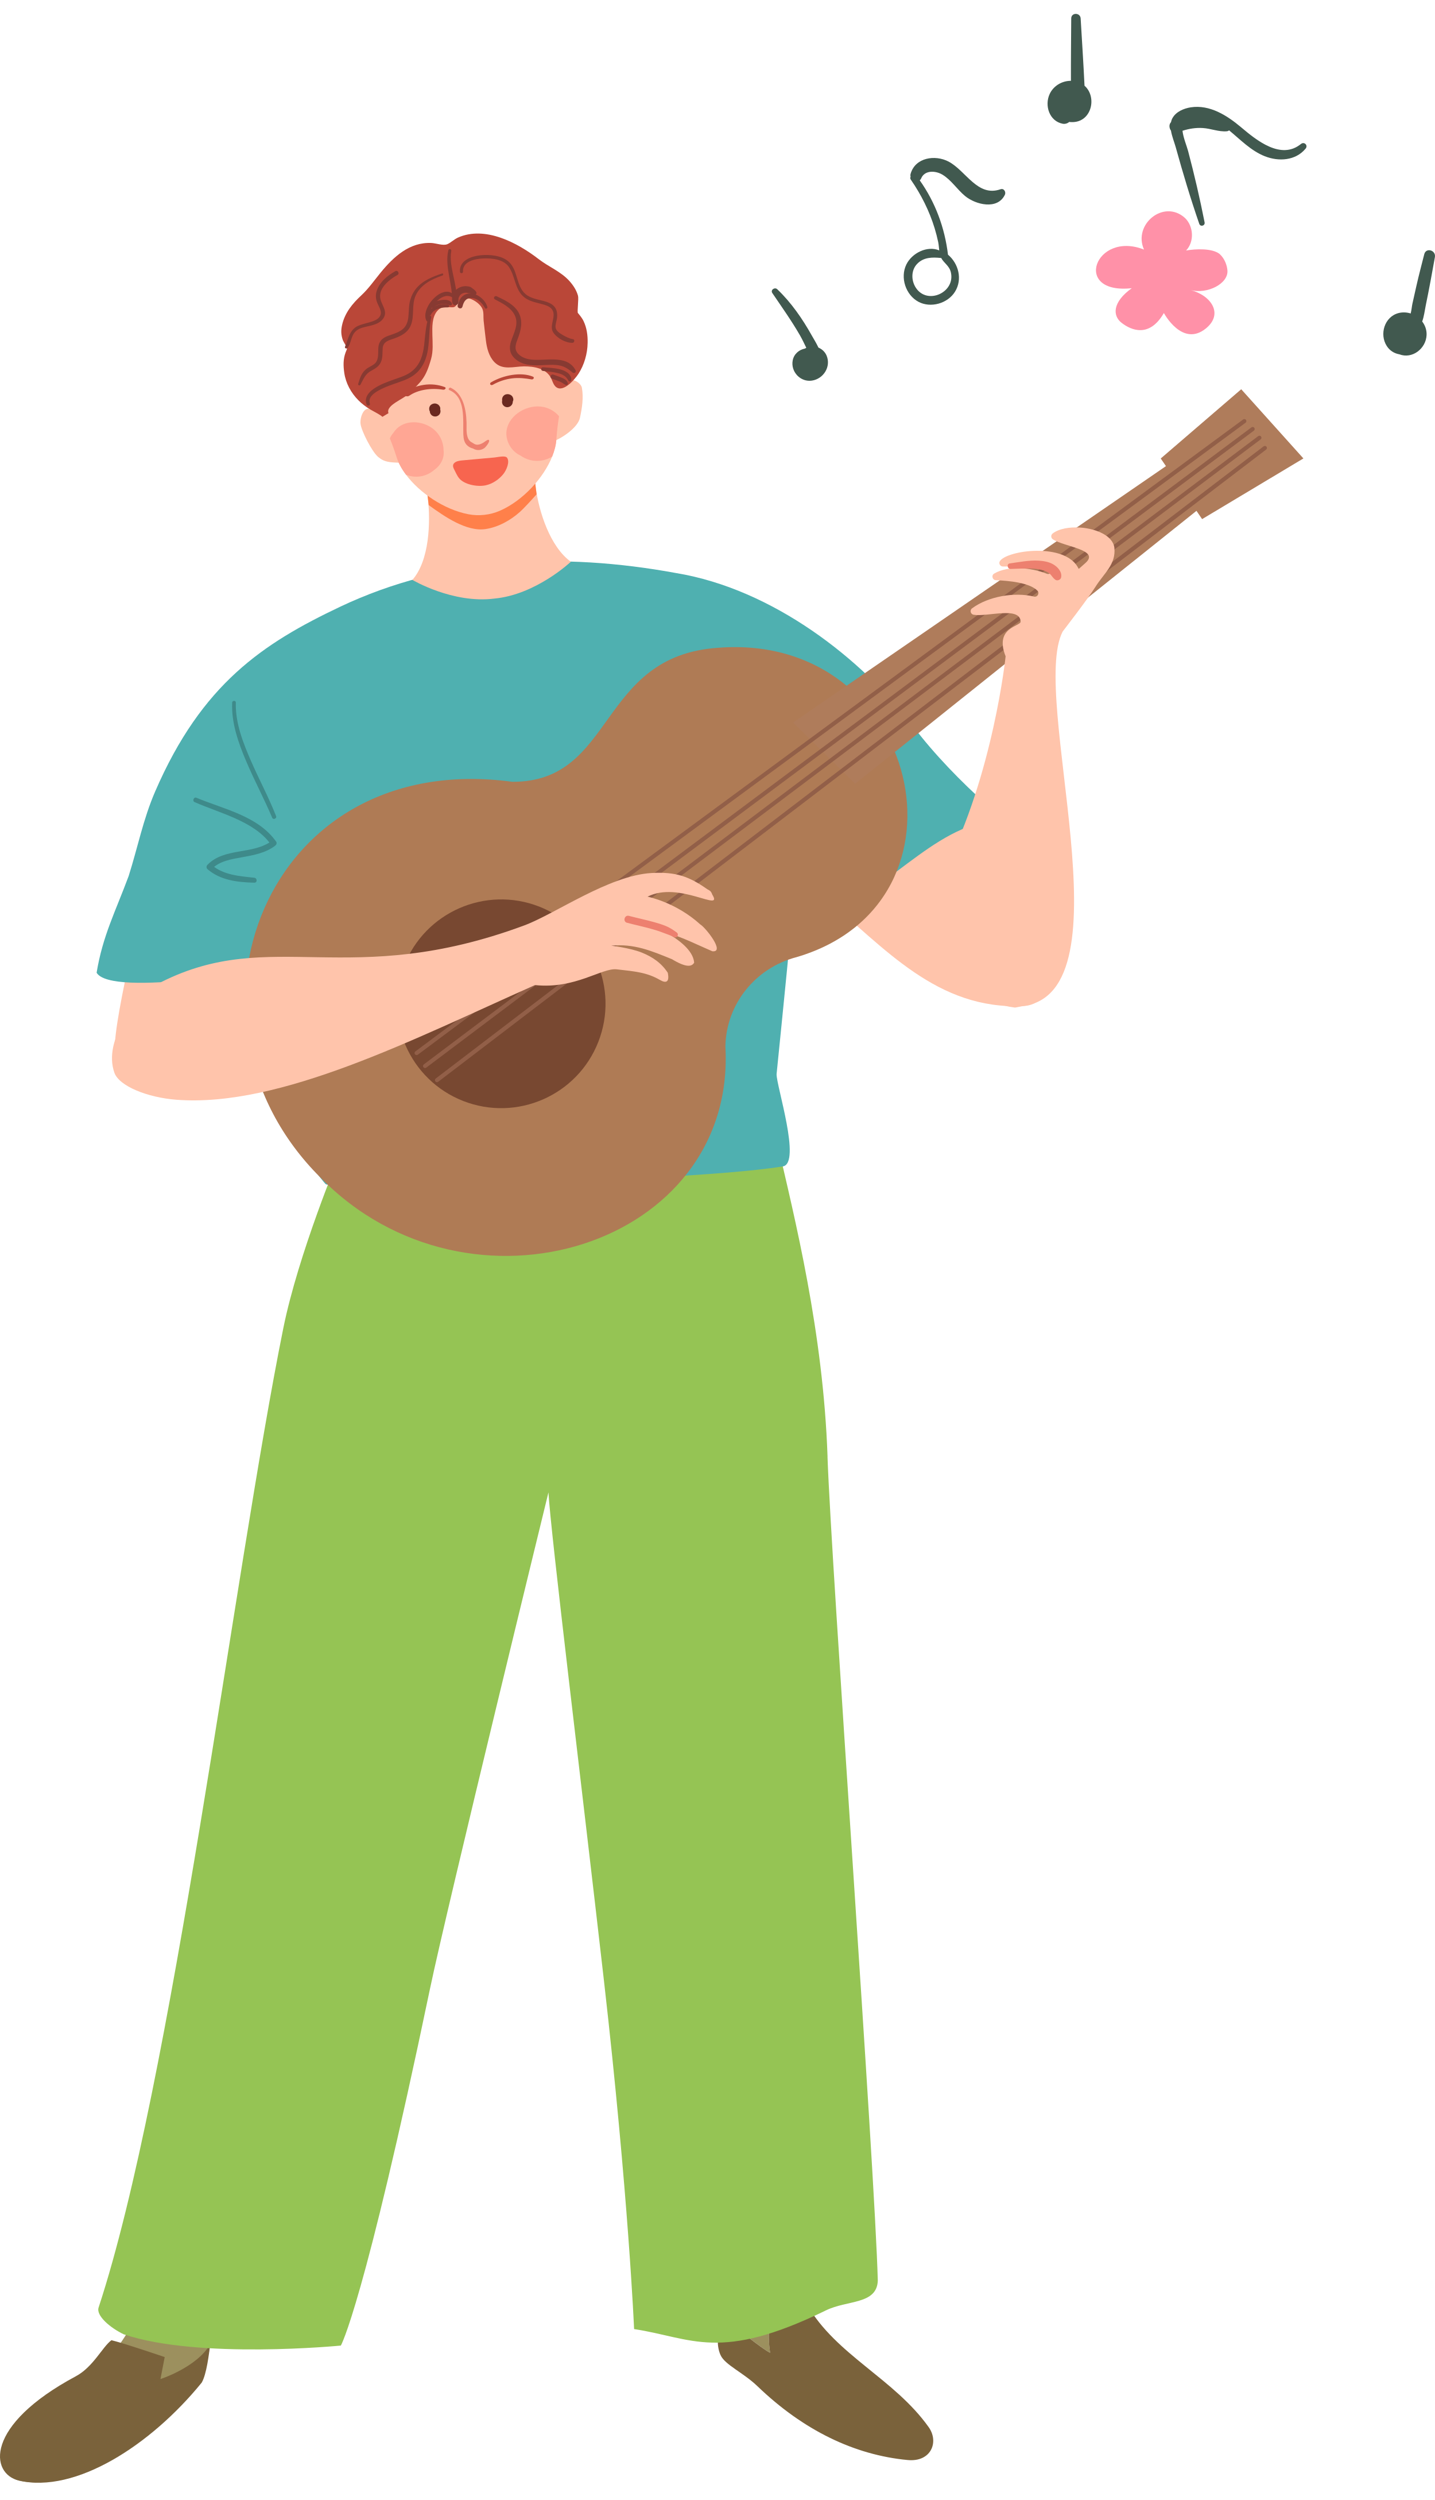 <svg width="58" height="101" viewBox="0 0 58 101" fill="none" xmlns="http://www.w3.org/2000/svg">
<path d="M49.295 10.261C49.51 10.455 49.592 10.727 49.61 10.918C49.66 11.456 48.8 11.896 48.118 11.717C48.95 11.931 49.465 12.677 48.74 13.268C47.787 14.043 47.042 12.645 47.042 12.645C46.458 13.652 45.727 13.35 45.328 13.037C44.974 12.758 44.946 12.215 45.744 11.642C43.316 11.906 44.265 9.304 46.239 10.082C45.782 9.064 47.039 8.032 47.895 8.805C48.246 9.142 48.277 9.766 47.94 10.119C48.32 10.052 48.993 10.021 49.295 10.26V10.261Z" fill="#FF91A8"/>
<path d="M52.77 6.004C52.88 5.871 52.715 5.708 52.582 5.816C51.772 6.476 50.781 5.662 50.166 5.144C49.603 4.67 48.902 4.217 48.126 4.336C47.847 4.38 47.532 4.512 47.389 4.771C47.359 4.824 47.341 4.881 47.328 4.938C47.24 5.027 47.255 5.177 47.328 5.277C47.366 5.507 47.462 5.74 47.518 5.938C47.808 6.984 48.117 8.015 48.471 9.04C48.519 9.176 48.715 9.122 48.687 8.98C48.496 8.012 48.274 7.059 48.022 6.105C47.966 5.893 47.826 5.567 47.794 5.283C48.059 5.198 48.331 5.154 48.615 5.172C48.944 5.191 49.254 5.331 49.585 5.303C49.618 5.3 49.651 5.287 49.68 5.267C50.139 5.644 50.557 6.087 51.117 6.31C51.679 6.534 52.364 6.493 52.768 6.006L52.77 6.004Z" fill="#41594F"/>
<path d="M40.444 7.643C39.51 7.976 39.047 6.9 38.339 6.527C37.792 6.24 36.991 6.363 36.805 7.022C36.793 7.063 36.795 7.102 36.805 7.138C36.786 7.173 36.785 7.217 36.817 7.263C37.232 7.863 37.564 8.524 37.777 9.223C37.832 9.406 37.881 9.592 37.92 9.779C37.942 9.881 37.948 10 37.962 10.115C37.474 9.911 36.856 10.224 36.632 10.686C36.376 11.213 36.604 11.912 37.12 12.19C37.618 12.457 38.305 12.259 38.6 11.783C38.909 11.285 38.744 10.647 38.316 10.288C38.184 9.198 37.807 8.178 37.174 7.284C37.197 7.264 37.219 7.239 37.233 7.203C37.378 6.862 37.821 6.891 38.096 7.058C38.453 7.276 38.686 7.654 39.006 7.918C39.433 8.27 40.314 8.49 40.615 7.869C40.669 7.76 40.579 7.596 40.443 7.645L40.444 7.643ZM38.43 10.993C38.63 11.81 37.473 12.341 37.012 11.616C36.825 11.322 36.821 10.916 37.071 10.657C37.33 10.388 37.681 10.387 38.024 10.421C38.031 10.421 38.035 10.419 38.04 10.419C38.146 10.624 38.366 10.73 38.43 10.993Z" fill="#41594F"/>
<path d="M33.081 14.043C32.994 13.858 32.886 13.685 32.816 13.562C32.436 12.882 31.981 12.222 31.414 11.683C31.313 11.588 31.132 11.713 31.215 11.837C31.596 12.4 31.99 12.951 32.33 13.541C32.425 13.708 32.507 13.879 32.589 14.05C32.569 14.06 32.55 14.07 32.531 14.082C32.297 14.128 32.09 14.299 32.04 14.556C31.951 15.018 32.354 15.444 32.815 15.375C33.284 15.306 33.597 14.811 33.409 14.364C33.345 14.213 33.222 14.102 33.081 14.042V14.043Z" fill="#41594F"/>
<path d="M43.834 3.463C43.791 2.556 43.731 1.651 43.678 0.745C43.663 0.502 43.298 0.498 43.297 0.745C43.292 1.584 43.282 2.425 43.285 3.265C42.93 3.262 42.582 3.464 42.428 3.792C42.207 4.259 42.412 4.893 42.948 4.998C43.048 5.018 43.147 4.986 43.217 4.925C43.247 4.93 43.278 4.933 43.311 4.933C44.124 4.956 44.355 3.914 43.834 3.463Z" fill="#41594F"/>
<path d="M57.996 10.386C58.045 10.108 57.638 9.986 57.566 10.268C57.458 10.695 57.345 11.121 57.248 11.551C57.193 11.789 57.14 12.029 57.087 12.268C57.064 12.37 57.053 12.526 57.017 12.663C56.86 12.614 56.691 12.604 56.525 12.647C55.957 12.796 55.744 13.504 56.052 13.98C56.176 14.171 56.36 14.278 56.56 14.313C57.078 14.513 57.637 14.084 57.66 13.533C57.668 13.326 57.599 13.139 57.482 12.987C57.556 12.788 57.582 12.559 57.626 12.34C57.76 11.691 57.88 11.04 57.996 10.387V10.386ZM56.783 13.573C56.783 13.573 56.783 13.573 56.782 13.573H56.783Z" fill="#41594F"/>
<path d="M31.191 26.589L40.393 33.461C40.393 33.461 44.049 40.523 41.347 40.641C37.886 40.791 35.801 38.346 33.261 36.193C30.147 33.554 26.323 32.618 26.323 32.618L31.192 26.589H31.191Z" fill="#FFC4AB"/>
<path d="M13.931 25.282C13.931 25.282 9.073 25.362 7.173 31.375C6.078 34.836 4.736 40.583 4.653 42.065C4.56 43.734 10.912 39.711 10.912 39.711C10.912 39.711 11.782 35.711 12.13 35.225C18.694 26.085 13.931 25.282 13.931 25.282Z" fill="#FFC4AB"/>
<path d="M31.889 93.07C32.105 93.066 32.356 93.079 32.621 93.102C32.337 92.608 32.138 92.069 32.065 91.46C31.683 88.275 32.08 84.295 32.287 81.822C32.846 75.169 32.144 72.702 30.377 67.998C30.321 67.397 30.806 62.016 29.978 62.244C28.496 62.802 27.013 63.359 25.531 63.916C24.99 64.204 25.806 65.553 25.849 66.061C24.621 65.48 26.325 70.482 26.415 70.999C25.872 76.281 26.818 78.819 28.492 85.991C29.124 88.822 29.199 90.799 29.253 92.274C29.271 92.745 29.208 93.164 29.143 93.545C29.674 93.977 30.839 94.912 31.13 95.043C31.13 95.043 30.773 93.092 31.889 93.07Z" fill="#9C905E"/>
<path d="M29.126 95.141C29.3 95.529 30.046 95.846 30.617 96.395C32.469 98.175 34.536 99.173 36.688 99.375C37.627 99.464 37.962 98.654 37.539 98.051C36.142 96.085 33.797 95.141 32.62 93.101C32.356 93.079 32.104 93.066 31.888 93.07C30.772 93.092 31.129 95.043 31.129 95.043C30.838 94.912 29.673 93.977 29.142 93.545C29.034 94.165 28.919 94.681 29.125 95.141H29.126Z" fill="#7A623B"/>
<path d="M18.171 66.533C17.767 68.694 16.064 71.812 16.21 74.039C15.679 77.923 14.326 81.752 12.349 85.325C10.806 88.114 8.896 93.018 8.496 94.7C8.496 94.7 8.497 94.701 8.496 94.701C8.451 95.071 8.368 95.429 8.169 95.767C6.101 98.304 3.044 100.737 0.768 100.205C-0.402 99.933 1.047 97.495 3.303 96.192C3.991 95.794 4.213 95.409 4.523 95.077C6.1 93.39 6.588 89.712 6.788 89.034C7.806 83.213 8.151 80.134 9.211 76.896C10.374 73.338 11.528 71.252 11.528 71.252L11.531 71.306C11.906 69.709 12.264 68.11 12.603 66.511C12.623 66.296 12.782 66.128 12.968 66.126C14.614 66.111 16.262 66.094 17.908 66.077C18.122 66.075 18.227 66.314 18.172 66.534L18.171 66.533Z" fill="#9C905E"/>
<path d="M8.495 94.701C8.45 95.071 8.351 95.912 8.152 96.249C6.085 98.787 3.044 100.736 0.767 100.205C-0.403 99.933 -0.648 97.979 3.064 95.992C3.766 95.617 4.137 94.809 4.503 94.535C4.972 94.643 6.657 95.216 6.657 95.216L6.485 96.105C6.485 96.105 7.946 95.636 8.495 94.7V94.701Z" fill="#7A623B"/>
<path d="M33.448 58.844C33.275 53.825 32.135 49.255 31.392 46.066C31.161 45.073 30.34 42.748 29.62 41.247C29.292 40.565 26.873 42.296 26.11 42.114C23.234 41.398 20.227 41.546 17.333 42.088C16.729 42.19 15.509 42.18 15.01 42.525C14.606 42.805 14.605 43.236 14.38 43.661C13.623 45.093 13.722 46.674 13.722 46.674C13.722 46.674 12.059 50.644 11.451 53.653C9.46 63.502 6.972 84.13 3.985 93.215C3.877 93.541 4.446 94.03 4.999 94.295C8.017 95.317 13.777 94.751 13.777 94.751C13.777 94.751 14.705 93.141 17.377 80.35C18.062 77.066 22.168 60.285 22.168 60.285C22.245 61.816 23.539 72.374 24.411 80.017C25.4 88.681 25.629 94.085 25.629 94.085C27.981 94.443 29.072 95.436 33.386 93.328C34.248 92.907 35.44 93.1 35.479 92.129C35.364 87.632 33.599 63.293 33.446 58.841L33.448 58.844Z" fill="#95C454"/>
<path d="M39.895 32.516C38.866 31.604 37.74 30.443 36.917 29.352C34.868 26.638 31.246 23.793 27.32 23.148C22.726 22.303 18.004 22.493 13.748 24.51C10.637 25.985 8.156 27.621 6.273 31.969C5.784 33.096 5.568 34.232 5.199 35.391C4.666 36.825 4.149 37.806 3.905 39.294C4.508 40.3 10.954 39.158 12.243 38.896C12.745 40.607 12.501 46.498 12.678 47.201C12.696 47.258 13.113 47.803 13.177 47.845C15.685 48.176 18.559 47.998 21.146 47.894C23.667 47.664 29.146 47.517 31.643 47.118C32.396 46.984 31.375 43.853 31.388 43.39C31.661 40.711 31.975 37.481 31.975 37.481C35.63 36.484 37.112 33.811 39.854 33.174C40.164 33.102 40.087 32.685 39.898 32.516H39.895Z" fill="#4FB0B0"/>
<path d="M15.563 16.94C15.513 16.778 15.037 16.399 14.796 16.534C14.616 16.635 14.551 16.958 14.572 17.123C14.609 17.416 15.034 18.247 15.282 18.457C15.546 18.68 15.763 18.675 16.157 18.694L15.563 16.94Z" fill="#FFC4AB"/>
<path d="M23.518 15.66C23.492 15.519 23.294 15.365 23.129 15.35C23.011 15.339 22.902 15.422 22.843 15.513C22.782 15.604 22.749 15.709 22.676 15.792L22.276 17.868C22.714 17.712 23.356 17.273 23.442 16.875C23.527 16.477 23.591 16.055 23.518 15.66Z" fill="#FFC4AB"/>
<path d="M23.073 22.692C23.073 22.692 21.669 24.022 19.982 24.18C18.303 24.395 16.669 23.426 16.669 23.426C17.36 22.632 17.401 21.109 17.297 20.147L17.294 20.128C17.281 20.002 17.265 19.884 17.25 19.778C17.196 19.407 17.139 19.169 17.139 19.169L19.312 18.556L21.572 18.677C21.572 18.677 21.573 18.908 21.605 19.264C21.617 19.398 21.634 19.55 21.656 19.714C21.786 20.672 22.228 22.081 23.073 22.693V22.692Z" fill="#FFC4AB"/>
<path d="M21.687 19.97C21.464 20.218 21.182 20.531 20.994 20.696C20.637 21.011 20.156 21.29 19.632 21.371C18.865 21.489 17.978 20.876 17.327 20.403L17.325 20.384L17.25 19.777C18.004 20.022 18.731 20.634 19.594 20.522C20.077 20.46 20.327 20.202 20.732 19.957C20.978 19.81 21.374 19.427 21.606 19.263C21.618 19.396 21.666 19.805 21.688 19.97H21.687Z" fill="#FF804A"/>
<path d="M22.822 14.693C22.838 15.512 22.704 16.11 22.595 16.814C22.55 17.102 22.511 17.407 22.487 17.753C22.473 17.972 22.413 18.207 22.317 18.445C21.97 19.304 21.145 20.219 20.207 20.631C19.809 20.805 19.357 20.855 18.928 20.773C17.948 20.583 16.959 19.91 16.408 19.174C16.232 18.941 16.102 18.702 16.029 18.469C15.942 18.19 15.849 17.942 15.756 17.709C15.47 16.987 15.172 16.413 14.984 15.561C14.575 13.702 15.433 12.581 16.394 11.926C17.605 11.102 19.218 10.923 20.592 11.461C21.682 11.888 22.782 12.792 22.821 14.692L22.822 14.693Z" fill="#FFC4AB"/>
<path d="M17.927 18.173C17.958 18.392 17.903 18.62 17.733 18.818C17.68 18.88 17.62 18.933 17.556 18.979C17.279 19.222 16.892 19.324 16.508 19.21C16.474 19.2 16.442 19.188 16.409 19.174C16.233 18.941 16.103 18.702 16.03 18.469C15.943 18.19 15.851 17.942 15.757 17.709C15.793 17.625 15.842 17.55 15.9 17.485C15.92 17.455 15.941 17.423 15.966 17.393C16.335 16.939 17.051 16.98 17.489 17.311C17.765 17.519 17.923 17.843 17.927 18.172V18.173Z" fill="#FFA694"/>
<path d="M22.595 16.814C22.55 17.102 22.511 17.407 22.487 17.753C22.473 17.972 22.413 18.206 22.317 18.445C22.064 18.601 21.749 18.662 21.436 18.586C21.286 18.549 21.151 18.485 21.035 18.401C20.965 18.369 20.894 18.326 20.827 18.269C20.57 18.056 20.424 17.704 20.477 17.378C20.582 16.741 21.338 16.307 21.974 16.442C22.225 16.496 22.44 16.63 22.594 16.813L22.595 16.814Z" fill="#FFA694"/>
<path d="M18.729 17.574C18.734 17.722 18.764 17.867 18.863 17.973C18.933 18.048 19.024 18.096 19.118 18.118C19.196 18.165 19.286 18.189 19.377 18.178C19.452 18.17 19.525 18.14 19.587 18.094C19.621 18.068 19.844 17.814 19.746 17.767C19.707 17.749 19.579 17.855 19.544 17.876C19.477 17.916 19.407 17.953 19.329 17.962C19.271 17.97 19.208 17.959 19.157 17.924C19.116 17.896 19.076 17.876 19.033 17.849C18.961 17.802 18.917 17.722 18.893 17.635C18.84 17.451 18.862 17.254 18.857 17.065C18.841 16.527 18.715 15.896 18.214 15.662C18.163 15.638 18.099 15.732 18.158 15.757C18.837 16.041 18.705 16.955 18.727 17.572L18.729 17.574Z" fill="#ED806F"/>
<path d="M20.63 15.95C20.573 15.918 20.505 15.916 20.443 15.932C20.384 15.948 20.333 15.998 20.31 16.053C20.296 16.087 20.29 16.123 20.293 16.159C20.293 16.167 20.296 16.176 20.298 16.185C20.296 16.19 20.294 16.199 20.293 16.204C20.293 16.206 20.293 16.207 20.293 16.21C20.291 16.225 20.289 16.249 20.293 16.267C20.301 16.305 20.311 16.339 20.337 16.369C20.348 16.382 20.362 16.396 20.376 16.407C20.409 16.429 20.429 16.439 20.468 16.446C20.488 16.449 20.508 16.45 20.529 16.447C20.53 16.447 20.531 16.447 20.532 16.447C20.545 16.445 20.567 16.44 20.58 16.435C20.59 16.432 20.598 16.427 20.608 16.421C20.616 16.417 20.627 16.412 20.634 16.407C20.648 16.397 20.66 16.384 20.671 16.372C20.685 16.358 20.694 16.34 20.704 16.322C20.712 16.306 20.718 16.283 20.722 16.267C20.725 16.253 20.725 16.237 20.725 16.221C20.727 16.217 20.732 16.213 20.734 16.209C20.746 16.179 20.751 16.142 20.746 16.111C20.741 16.076 20.727 16.045 20.707 16.014C20.687 15.986 20.66 15.966 20.631 15.949L20.63 15.95Z" fill="#6B2920"/>
<path d="M17.624 16.304C17.56 16.289 17.494 16.305 17.44 16.338C17.386 16.369 17.353 16.432 17.347 16.491C17.344 16.527 17.349 16.562 17.361 16.597C17.365 16.605 17.37 16.613 17.375 16.621C17.375 16.626 17.375 16.635 17.375 16.641C17.375 16.643 17.375 16.645 17.375 16.647C17.378 16.661 17.383 16.685 17.392 16.701C17.411 16.735 17.431 16.765 17.465 16.787C17.48 16.796 17.496 16.806 17.513 16.812C17.551 16.824 17.574 16.827 17.613 16.824C17.633 16.821 17.653 16.816 17.672 16.808C17.672 16.808 17.674 16.808 17.675 16.807C17.687 16.802 17.706 16.79 17.717 16.783C17.726 16.778 17.732 16.769 17.74 16.762C17.747 16.755 17.754 16.749 17.761 16.741C17.77 16.727 17.779 16.712 17.786 16.698C17.794 16.68 17.799 16.66 17.802 16.641C17.806 16.623 17.804 16.6 17.802 16.584C17.802 16.569 17.796 16.553 17.791 16.539C17.792 16.534 17.794 16.53 17.795 16.524C17.799 16.493 17.792 16.456 17.778 16.428C17.762 16.395 17.741 16.369 17.713 16.346C17.686 16.325 17.654 16.313 17.621 16.305L17.624 16.304Z" fill="#6B2920"/>
<path d="M20.374 18.442C20.249 18.432 20.071 18.473 19.991 18.48C19.565 18.519 19.137 18.558 18.711 18.596C18.606 18.606 18.494 18.616 18.407 18.669C18.275 18.748 18.302 18.858 18.353 18.957C18.415 19.074 18.469 19.21 18.555 19.317C18.753 19.565 19.27 19.678 19.624 19.606C19.918 19.545 20.179 19.355 20.343 19.151C20.463 19.002 20.622 18.654 20.49 18.486C20.468 18.459 20.426 18.446 20.373 18.442H20.374Z" fill="#F7654F"/>
<path d="M16.59 10.707C16.592 10.697 16.593 10.694 16.59 10.707V10.707Z" fill="#BA4738"/>
<path d="M23.59 12.976C23.529 12.851 23.445 12.747 23.358 12.644C23.322 12.602 23.396 12.067 23.362 11.947C23.299 11.721 23.17 11.525 23.015 11.352C22.661 10.962 22.181 10.784 21.774 10.469C20.918 9.808 19.61 9.111 18.513 9.596C18.358 9.664 18.224 9.802 18.082 9.863C17.911 9.936 17.63 9.824 17.431 9.815C16.548 9.777 15.905 10.377 15.382 11.015C15.124 11.331 14.894 11.662 14.597 11.938C14.239 12.271 13.939 12.636 13.827 13.125C13.776 13.348 13.783 13.527 13.857 13.741C13.878 13.804 14.044 14.047 14.021 14.106C14.003 14.151 13.985 14.195 13.967 14.24C13.867 14.512 13.874 14.78 13.915 15.063C13.976 15.483 14.187 15.869 14.484 16.168C14.628 16.314 14.793 16.439 14.97 16.543C14.993 16.557 15.488 16.819 15.449 16.842C15.534 16.791 15.617 16.741 15.702 16.69C15.582 16.367 16.298 16.134 16.542 15.89C17.036 15.395 17.204 15.278 17.425 14.496C17.513 14.185 17.484 13.856 17.476 13.531C17.469 13.223 17.456 12.814 17.671 12.564C17.792 12.422 17.928 12.39 18.102 12.404C18.402 12.428 18.377 12.431 18.545 12.181C18.778 11.833 19.376 12.193 19.496 12.474C19.56 12.623 19.531 12.793 19.547 12.952C19.573 13.216 19.608 13.482 19.638 13.745C19.676 14.064 19.76 14.394 19.981 14.626C20.313 14.973 20.77 14.802 21.184 14.8C21.581 14.8 22.069 14.877 22.27 15.27C22.321 15.37 22.348 15.482 22.415 15.571C22.7 15.951 23.225 15.338 23.376 15.106C23.616 14.739 23.743 14.289 23.751 13.851C23.758 13.554 23.718 13.243 23.587 12.973L23.59 12.976ZM16.788 11.056C16.771 11.056 16.785 11.065 16.788 11.056V11.056Z" fill="#BA4738"/>
<path d="M17.971 15.634C17.707 15.535 17.415 15.504 17.126 15.548C16.842 15.591 16.577 15.693 16.366 15.842C16.245 15.927 16.422 16.069 16.544 15.984C16.902 15.736 17.434 15.666 17.906 15.742C17.988 15.755 18.059 15.666 17.971 15.634Z" fill="#BA4738"/>
<path d="M21.547 15.218C21.058 15.012 20.334 15.156 19.847 15.445C19.763 15.495 19.832 15.592 19.917 15.544C20.154 15.409 20.422 15.319 20.695 15.285C20.968 15.252 21.23 15.281 21.484 15.326C21.562 15.34 21.61 15.246 21.545 15.218H21.547Z" fill="#BA4738"/>
<path d="M29.02 26.168C24.141 26.5 24.887 31.592 20.71 31.582C10.675 30.224 6.599 41.243 12.945 47.561C18.981 53.737 29.777 50.322 29.319 42.269C29.349 40.559 30.538 39.093 32.193 38.665C39.708 36.458 37.179 25.526 29.021 26.168H29.02Z" fill="#AF7B55"/>
<path d="M32.055 29.186L47.515 18.562L48.827 20.262L34.563 31.66L32.055 29.186Z" fill="#AF7C5B"/>
<path d="M46.915 18.521L48.587 20.97L52.681 18.519L50.168 15.724L46.915 18.521Z" fill="#AF7C5B"/>
<path d="M24.183 42.087C25.032 39.92 23.964 37.473 21.797 36.624C19.628 35.775 17.182 36.843 16.333 39.01C15.484 41.177 16.552 43.624 18.719 44.474C20.887 45.323 23.334 44.255 24.183 42.087Z" fill="#784831"/>
<path d="M16.469 42C16.485 42 16.503 41.994 16.517 41.983L50.343 17.077C50.38 17.05 50.388 16.999 50.361 16.962C50.334 16.925 50.282 16.918 50.246 16.945L16.419 41.851C16.382 41.878 16.375 41.929 16.402 41.966C16.418 41.989 16.444 42 16.47 42H16.469Z" fill="#925F48"/>
<path d="M16.84 42.621C16.856 42.621 16.873 42.616 16.888 42.605L50.68 17.396C50.716 17.369 50.723 17.317 50.696 17.281C50.669 17.244 50.617 17.237 50.581 17.264L16.789 42.473C16.752 42.5 16.745 42.552 16.773 42.588C16.789 42.609 16.815 42.621 16.84 42.621Z" fill="#925F48"/>
<path d="M17.18 43.144C17.198 43.144 17.214 43.139 17.228 43.128L50.953 17.749C50.99 17.722 50.996 17.67 50.969 17.634C50.942 17.597 50.89 17.59 50.854 17.618L17.13 42.997C17.094 43.024 17.086 43.076 17.113 43.112C17.13 43.133 17.155 43.145 17.18 43.144Z" fill="#925F48"/>
<path d="M17.663 43.716C17.68 43.716 17.697 43.71 17.712 43.699L51.174 18.161C51.21 18.133 51.218 18.082 51.189 18.045C51.161 18.009 51.11 18.002 51.073 18.03L17.611 43.568C17.575 43.596 17.568 43.647 17.596 43.684C17.612 43.706 17.637 43.717 17.663 43.717V43.716Z" fill="#925F48"/>
<path d="M43.665 21.312C43.231 21.282 42.8 21.355 42.546 21.551C42.468 21.611 42.471 21.731 42.555 21.786C43.017 22.094 44.476 22.204 43.871 22.743C43.608 22.976 43.603 22.99 43.593 22.97C43.077 21.888 40.67 22.229 40.41 22.674C40.357 22.763 40.425 22.88 40.529 22.884C40.933 22.904 42.034 22.719 42.427 22.913C42.59 22.993 42.476 23.243 42.307 23.176C41.684 22.926 40.745 22.834 40.181 23.171C40.059 23.244 40.111 23.433 40.252 23.438C40.788 23.459 41.608 23.54 41.925 23.855C42.03 23.959 41.935 24.134 41.791 24.099C41.017 23.909 39.946 24.085 39.288 24.575C39.187 24.65 39.226 24.811 39.351 24.833C39.902 24.928 41.227 24.48 41.252 25.111C41.26 25.305 40.177 25.333 40.645 26.512C40.647 26.517 40.141 31.3 38.18 35.112C36.527 37.931 38.695 40.415 41.021 40.702C41.035 40.705 41.334 40.642 41.348 40.641C45.699 40.077 41.602 28.149 42.95 25.513C42.952 25.509 43.962 24.206 44.286 23.69C44.62 23.158 45.109 22.801 45.041 22.133C44.991 21.651 44.326 21.358 43.666 21.311L43.665 21.312Z" fill="#FFC4AB"/>
<path d="M40.839 22.983C41.189 22.976 41.543 22.942 41.892 22.984C42.044 23.002 42.207 23.043 42.324 23.108C42.402 23.152 42.419 23.162 42.479 23.229C42.545 23.304 42.566 23.355 42.656 23.42C42.736 23.477 42.871 23.42 42.889 23.324C42.934 23.098 42.747 22.899 42.564 22.794C42.389 22.694 42.178 22.66 41.981 22.648C41.586 22.626 41.198 22.707 40.809 22.76C40.682 22.777 40.714 22.984 40.839 22.982V22.983Z" fill="#ED806F"/>
<path d="M28.304 37.343C27.317 36.444 26.172 36.221 26.172 36.221C27.445 35.571 29.253 36.888 28.789 36.138C28.739 35.998 28.702 35.985 28.583 35.918C27.834 35.391 27.297 35.214 26.339 35.266C24.62 35.359 22.436 36.922 21.187 37.384C14.125 40.002 10.981 37.43 6.523 39.669C5.482 40.328 4.155 41.995 4.623 43.333C4.812 43.872 5.953 44.334 7.125 44.425C11.336 44.752 16.765 41.951 21.623 39.793C23.246 39.965 24.33 39.088 24.926 39.157C25.678 39.242 26.145 39.281 26.674 39.586C26.934 39.738 27.066 39.661 26.99 39.295C26.733 38.902 26.377 38.656 25.937 38.479C25.475 38.293 24.705 38.202 24.705 38.202C25.63 38.113 26.314 38.404 27.16 38.748C27.724 39.088 27.959 39.061 28.057 38.886C28.015 38.368 27.378 37.925 26.934 37.676C27.585 37.856 28.158 38.156 28.79 38.427C29.332 38.486 28.505 37.455 28.305 37.344L28.304 37.343ZM21.667 39.843C21.672 39.841 21.679 39.838 21.684 39.836C21.698 39.837 21.69 39.84 21.667 39.843Z" fill="#FFC4AB"/>
<path d="M25.343 37.275C25.669 37.363 26 37.432 26.326 37.523C26.483 37.566 26.64 37.615 26.793 37.675C26.941 37.732 27.097 37.78 27.237 37.853C27.364 37.919 27.461 37.744 27.347 37.664C27.203 37.561 27.067 37.469 26.901 37.403C26.75 37.342 26.593 37.293 26.436 37.25C26.1 37.157 25.757 37.086 25.42 36.997C25.24 36.949 25.163 37.228 25.343 37.277V37.275Z" fill="#ED806F"/>
<path d="M9.384 28.383C9.346 29.197 9.634 30.006 9.947 30.744C10.275 31.519 10.675 32.263 11.004 33.038C11.042 33.126 11.196 33.063 11.161 32.972C10.864 32.213 10.474 31.496 10.149 30.75C9.826 30.008 9.507 29.207 9.532 28.383C9.536 28.288 9.388 28.288 9.384 28.383Z" fill="#3E8A8A"/>
<path d="M7.859 32.399C8.409 32.639 8.982 32.822 9.529 33.069C10.07 33.314 10.605 33.627 10.954 34.121C10.969 34.067 10.983 34.013 10.998 33.958C10.233 34.54 9.067 34.225 8.383 34.938C8.34 34.983 8.333 35.065 8.383 35.108C8.915 35.566 9.6 35.638 10.275 35.657C10.408 35.662 10.402 35.469 10.275 35.456C9.675 35.393 9.03 35.349 8.553 34.939V35.11C8.873 34.777 9.359 34.706 9.793 34.628C10.255 34.544 10.736 34.457 11.119 34.165C11.167 34.128 11.203 34.06 11.163 34.001C10.424 32.956 9.044 32.691 7.935 32.224C7.836 32.183 7.762 32.355 7.861 32.399H7.859Z" fill="#3E8A8A"/>
<path d="M18.123 10.103C18.041 10.441 18.089 10.791 18.149 11.13C18.179 11.307 18.214 11.482 18.24 11.659C18.253 11.747 18.262 11.836 18.267 11.925C18.273 12.007 18.272 12.087 18.305 12.165C18.327 12.215 18.408 12.21 18.431 12.165C18.5 12.029 18.456 11.847 18.434 11.704C18.407 11.529 18.369 11.355 18.332 11.182C18.261 10.842 18.178 10.483 18.24 10.136C18.253 10.061 18.142 10.028 18.124 10.104L18.123 10.103Z" fill="#873A32"/>
<path d="M18.532 12.196C18.53 12.172 18.528 12.148 18.529 12.124C18.529 12.114 18.529 12.102 18.53 12.091C18.53 12.086 18.53 12.081 18.531 12.077C18.533 12.062 18.532 12.064 18.53 12.084C18.524 12.071 18.54 12.037 18.543 12.024C18.545 12.015 18.548 12.007 18.55 12C18.558 11.996 18.56 11.973 18.55 12C18.559 11.995 18.571 11.961 18.578 11.95C18.583 11.942 18.588 11.935 18.593 11.927C18.599 11.918 18.596 11.923 18.584 11.939C18.587 11.935 18.591 11.931 18.594 11.927C18.606 11.914 18.62 11.902 18.632 11.889C18.649 11.872 18.607 11.905 18.629 11.891C18.636 11.887 18.643 11.882 18.65 11.876C18.664 11.867 18.678 11.86 18.694 11.852C18.698 11.85 18.702 11.848 18.708 11.846C18.688 11.853 18.683 11.855 18.693 11.852C18.701 11.849 18.709 11.846 18.718 11.844C18.735 11.838 18.752 11.834 18.77 11.829C18.777 11.828 18.785 11.827 18.792 11.825C18.753 11.835 18.779 11.827 18.792 11.826C18.81 11.825 18.827 11.825 18.845 11.826C18.855 11.826 18.866 11.827 18.877 11.828C18.903 11.829 18.847 11.823 18.874 11.828C18.893 11.832 18.912 11.836 18.93 11.841C18.958 11.848 18.979 11.848 19.008 11.844C19.021 11.841 19.018 11.842 18.997 11.845C19.01 11.844 19.023 11.841 19.037 11.839H18.976C18.991 11.844 19.006 11.847 19.021 11.852C19.028 11.854 19.034 11.858 19.042 11.86C19.068 11.868 19.023 11.851 19.049 11.863C19.064 11.87 19.077 11.876 19.09 11.884C19.098 11.888 19.106 11.892 19.113 11.897C19.13 11.904 19.13 11.903 19.14 11.908C19.209 11.939 19.293 11.873 19.249 11.798C19.224 11.756 19.192 11.722 19.154 11.692C19.134 11.677 19.115 11.661 19.093 11.647C19.088 11.645 19.066 11.627 19.077 11.637C19.088 11.648 19.077 11.635 19.074 11.633C19.068 11.626 19.061 11.621 19.053 11.615C19.006 11.579 18.933 11.57 18.877 11.564C18.84 11.559 18.803 11.558 18.765 11.562C18.579 11.582 18.408 11.681 18.327 11.855C18.277 11.963 18.261 12.081 18.275 12.198C18.284 12.264 18.328 12.331 18.404 12.327C18.468 12.324 18.54 12.27 18.533 12.198L18.532 12.196Z" fill="#873A32"/>
<path d="M18.692 12.388C18.714 12.292 18.751 12.195 18.813 12.131C18.844 12.099 18.855 12.091 18.9 12.068C18.916 12.059 18.892 12.07 18.909 12.064C18.918 12.061 18.927 12.058 18.936 12.055C18.956 12.049 18.976 12.043 18.996 12.04C19.014 12.037 18.99 12.04 19.007 12.039C19.016 12.039 19.026 12.038 19.034 12.038C19.055 12.038 19.074 12.038 19.095 12.04C19.11 12.041 19.084 12.038 19.099 12.04C19.104 12.04 19.109 12.041 19.113 12.042C19.123 12.044 19.132 12.045 19.142 12.048C19.162 12.052 19.183 12.058 19.202 12.065C19.279 12.092 19.352 12.141 19.413 12.196C19.493 12.27 19.548 12.347 19.6 12.442C19.63 12.497 19.714 12.46 19.698 12.401C19.595 12.014 19.046 11.666 18.696 11.967C18.588 12.059 18.529 12.199 18.498 12.334C18.47 12.459 18.661 12.511 18.689 12.387L18.692 12.388Z" fill="#873A32"/>
<path d="M18.713 10.977C18.688 10.553 19.211 10.453 19.536 10.44C19.892 10.426 20.363 10.474 20.577 10.797C20.847 11.205 20.811 11.782 21.267 12.064C21.469 12.19 21.713 12.231 21.939 12.294C22.128 12.347 22.329 12.42 22.369 12.637C22.416 12.899 22.204 13.192 22.364 13.433C22.517 13.663 22.861 13.855 23.138 13.849C23.219 13.848 23.245 13.713 23.158 13.701C23.016 13.681 22.873 13.606 22.75 13.536C22.632 13.467 22.466 13.368 22.454 13.218C22.443 13.084 22.51 12.939 22.518 12.805C22.526 12.693 22.516 12.576 22.465 12.474C22.376 12.295 22.184 12.219 22.003 12.167C21.746 12.094 21.449 12.059 21.239 11.879C20.847 11.541 20.944 10.903 20.549 10.562C20.266 10.315 19.785 10.276 19.429 10.311C19.056 10.347 18.558 10.519 18.59 10.977C18.596 11.055 18.717 11.056 18.712 10.977H18.713Z" fill="#873A32"/>
<path d="M15.976 10.956C15.655 11.134 15.334 11.4 15.223 11.763C15.171 11.934 15.187 12.089 15.255 12.25C15.322 12.409 15.457 12.595 15.358 12.77C15.273 12.921 15.077 12.978 14.923 13.023C14.77 13.067 14.613 13.1 14.467 13.166C14.129 13.321 14.073 13.696 13.945 14.008C13.919 14.072 14.013 14.098 14.049 14.051C14.162 13.901 14.182 13.713 14.259 13.547C14.341 13.373 14.484 13.283 14.663 13.232C14.935 13.154 15.293 13.129 15.477 12.884C15.713 12.57 15.393 12.32 15.365 12.007C15.329 11.605 15.757 11.277 16.066 11.107C16.166 11.052 16.077 10.899 15.977 10.954L15.976 10.956Z" fill="#873A32"/>
<path d="M20.001 12.092C20.29 12.245 20.636 12.411 20.795 12.715C20.991 13.09 20.761 13.45 20.649 13.807C20.596 13.977 20.588 14.158 20.678 14.319C20.764 14.472 20.918 14.588 21.078 14.656C21.386 14.79 21.731 14.759 22.057 14.744C22.248 14.736 22.445 14.726 22.632 14.767C22.829 14.809 22.989 14.918 23.14 15.048C23.206 15.104 23.306 15.034 23.262 14.954C22.9 14.278 21.976 14.623 21.381 14.512C21.205 14.479 21.03 14.403 20.916 14.26C20.774 14.081 20.854 13.872 20.927 13.682C21.055 13.348 21.144 12.985 20.972 12.647C20.796 12.303 20.405 12.126 20.075 11.968C19.992 11.929 19.919 12.049 20.002 12.092H20.001Z" fill="#873A32"/>
<path d="M21.948 14.985C22.146 15.01 22.346 15.02 22.54 15.07C22.637 15.095 22.731 15.127 22.813 15.184C22.842 15.204 22.881 15.239 22.899 15.265C22.913 15.284 22.929 15.302 22.944 15.32C22.958 15.34 22.964 15.364 22.978 15.383C23.005 15.421 23.07 15.421 23.084 15.369C23.113 15.255 23.041 15.139 22.956 15.069C22.861 14.992 22.743 14.947 22.626 14.917C22.403 14.86 22.174 14.857 21.948 14.835C21.908 14.831 21.873 14.872 21.873 14.91C21.873 14.955 21.908 14.979 21.948 14.985Z" fill="#873A32"/>
<path d="M22.312 15.299C22.409 15.336 22.509 15.366 22.605 15.405C22.607 15.405 22.627 15.413 22.617 15.409C22.607 15.405 22.629 15.415 22.628 15.415C22.64 15.42 22.652 15.425 22.664 15.431C22.686 15.442 22.708 15.454 22.73 15.468C22.752 15.481 22.771 15.497 22.793 15.509C22.802 15.514 22.812 15.519 22.822 15.525C22.826 15.528 22.831 15.531 22.836 15.534C22.838 15.535 22.852 15.546 22.844 15.538C22.866 15.557 22.895 15.564 22.922 15.548C22.945 15.535 22.962 15.501 22.951 15.475C22.94 15.449 22.929 15.425 22.914 15.402C22.894 15.371 22.868 15.349 22.837 15.328C22.787 15.293 22.73 15.268 22.674 15.245C22.572 15.202 22.463 15.171 22.359 15.131C22.317 15.115 22.262 15.15 22.253 15.192C22.242 15.242 22.268 15.28 22.313 15.299H22.312Z" fill="#873A32"/>
<path d="M14.95 16.304C14.868 16.055 15.104 15.886 15.295 15.778C15.558 15.629 15.85 15.536 16.134 15.436C16.397 15.344 16.637 15.25 16.845 15.055C17.112 14.808 17.241 14.47 17.297 14.116C17.364 13.687 17.339 13.244 17.428 12.818C17.441 12.753 17.349 12.727 17.328 12.791C17.206 13.167 17.187 13.549 17.143 13.939C17.098 14.33 16.99 14.706 16.68 14.971C16.461 15.16 16.192 15.234 15.924 15.33C15.643 15.43 15.351 15.536 15.104 15.706C14.893 15.852 14.712 16.072 14.819 16.34C14.851 16.418 14.976 16.389 14.949 16.304H14.95Z" fill="#873A32"/>
<path d="M17.363 12.897C17.33 12.813 17.339 12.732 17.363 12.645C17.393 12.54 17.44 12.446 17.502 12.354C17.617 12.181 17.794 12.011 17.993 11.965C18.025 11.957 18.023 11.959 18.056 11.956C18.069 11.956 18.082 11.955 18.094 11.956C18.098 11.956 18.131 11.96 18.118 11.957C18.149 11.962 18.175 11.964 18.198 11.973C18.223 11.982 18.247 11.998 18.274 12.006C18.325 12.02 18.367 11.963 18.341 11.918C18.325 11.889 18.299 11.871 18.272 11.852C18.242 11.833 18.224 11.819 18.19 11.806C18.137 11.786 18.076 11.781 18.021 11.786C17.896 11.799 17.78 11.854 17.68 11.928C17.47 12.083 17.287 12.318 17.216 12.572C17.181 12.698 17.177 12.834 17.233 12.953C17.265 13.025 17.39 12.974 17.362 12.899L17.363 12.897Z" fill="#873A32"/>
<path d="M17.541 12.415C17.55 12.405 17.559 12.397 17.569 12.387C17.569 12.387 17.586 12.373 17.575 12.382C17.581 12.377 17.587 12.373 17.593 12.369C17.617 12.352 17.645 12.337 17.672 12.325C17.675 12.324 17.675 12.324 17.685 12.32C17.692 12.316 17.701 12.313 17.709 12.311C17.724 12.306 17.739 12.301 17.754 12.297C17.771 12.293 17.789 12.288 17.806 12.285C17.815 12.283 17.824 12.282 17.832 12.28C17.832 12.28 17.857 12.276 17.846 12.277C17.88 12.273 17.914 12.271 17.947 12.272C17.983 12.272 18.005 12.274 18.03 12.28C18.045 12.283 18.06 12.287 18.075 12.292C18.076 12.292 18.1 12.3 18.084 12.294C18.096 12.298 18.106 12.302 18.117 12.307C18.124 12.309 18.131 12.311 18.138 12.313C18.152 12.319 18.131 12.309 18.146 12.316C18.161 12.324 18.175 12.331 18.191 12.337C18.234 12.354 18.281 12.303 18.266 12.262C18.204 12.098 17.977 12.101 17.834 12.121C17.695 12.141 17.527 12.195 17.434 12.309C17.408 12.34 17.404 12.384 17.434 12.415C17.461 12.442 17.513 12.446 17.539 12.415H17.541Z" fill="#873A32"/>
<path d="M17.408 12.728C17.528 12.47 17.845 12.411 18.099 12.417C18.165 12.42 18.172 12.327 18.115 12.308C17.964 12.256 17.79 12.282 17.646 12.343C17.497 12.404 17.361 12.51 17.295 12.66C17.28 12.693 17.285 12.732 17.318 12.752C17.347 12.768 17.394 12.76 17.41 12.728H17.408Z" fill="#873A32"/>
<path d="M17.866 11.049C17.494 11.171 17.088 11.334 16.83 11.643C16.713 11.784 16.63 11.948 16.58 12.125C16.518 12.345 16.53 12.565 16.507 12.79C16.49 12.964 16.441 13.139 16.312 13.265C16.175 13.398 15.983 13.466 15.805 13.525C15.621 13.587 15.427 13.655 15.34 13.845C15.27 13.996 15.294 14.168 15.284 14.329C15.277 14.446 15.253 14.576 15.171 14.665C15.084 14.758 14.954 14.804 14.85 14.874C14.615 15.034 14.557 15.251 14.477 15.507C14.461 15.559 14.539 15.592 14.566 15.544C14.686 15.329 14.753 15.12 14.98 14.992C15.165 14.887 15.335 14.802 15.411 14.589C15.472 14.42 15.454 14.245 15.468 14.069C15.485 13.836 15.649 13.767 15.853 13.7C16.166 13.597 16.481 13.457 16.609 13.129C16.76 12.744 16.628 12.316 16.803 11.933C17.004 11.492 17.453 11.277 17.887 11.127C17.936 11.109 17.915 11.031 17.865 11.049H17.866Z" fill="#873A32"/>
</svg>
